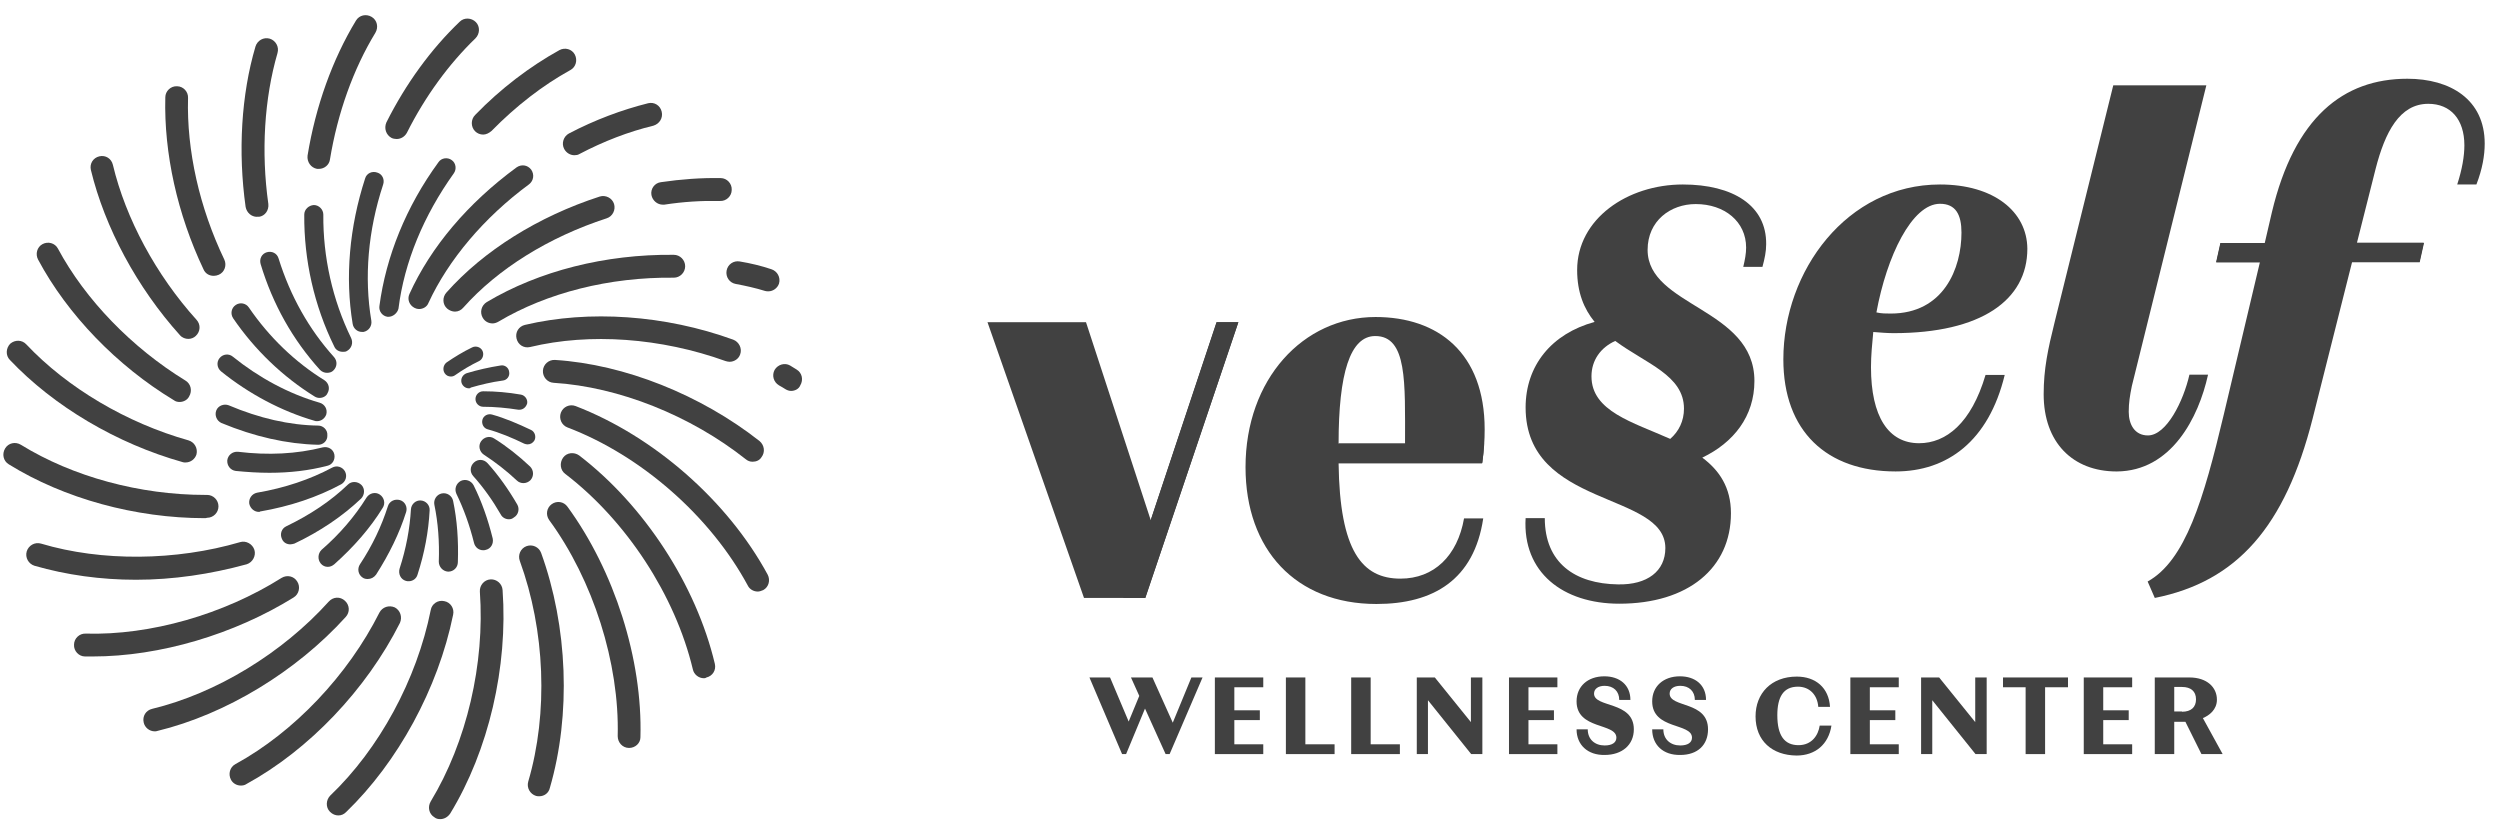 <svg xmlns="http://www.w3.org/2000/svg" width="185" height="61" viewBox="0 0 185 61" fill="none"><path d="M39.905 58.923C39.824 58.923 39.742 58.923 39.661 58.896C39.227 58.759 38.955 58.295 39.091 57.831C40.583 52.755 40.339 46.641 38.467 41.51C38.304 41.073 38.521 40.582 38.955 40.418C39.389 40.254 39.878 40.473 40.041 40.909C42.021 46.368 42.265 52.891 40.692 58.295C40.61 58.677 40.285 58.923 39.905 58.923Z" fill="#414141"></path><path d="M37.653 38.426C37.409 38.426 37.165 38.289 37.056 38.071C36.459 37.034 35.781 36.079 35.022 35.233C34.75 34.932 34.777 34.496 35.076 34.223C35.374 33.95 35.808 33.977 36.08 34.277C36.894 35.178 37.626 36.215 38.277 37.334C38.467 37.662 38.358 38.098 38.033 38.289C37.897 38.399 37.789 38.426 37.653 38.426Z" fill="#414141"></path><path d="M46.551 55.348C46.063 55.348 45.71 54.938 45.71 54.474C45.846 49.07 43.893 42.929 40.637 38.481C40.366 38.099 40.447 37.58 40.827 37.307C41.207 37.034 41.722 37.116 41.994 37.498C45.466 42.247 47.555 48.797 47.392 54.556C47.392 54.993 47.013 55.348 46.551 55.348Z" fill="#414141"></path><path d="M38.738 35.751C38.576 35.751 38.386 35.696 38.25 35.56C37.463 34.823 36.649 34.195 35.809 33.649C35.483 33.431 35.374 32.994 35.591 32.667C35.809 32.339 36.242 32.23 36.568 32.448C37.49 33.022 38.386 33.731 39.227 34.523C39.498 34.795 39.525 35.232 39.254 35.532C39.118 35.669 38.928 35.751 38.738 35.751Z" fill="#414141"></path><path d="M52.085 50.189C51.705 50.189 51.353 49.916 51.271 49.534C49.969 44.075 46.361 38.535 41.83 35.069C41.451 34.795 41.396 34.25 41.668 33.867C41.939 33.485 42.481 33.431 42.861 33.704C47.663 37.388 51.515 43.284 52.899 49.124C53.007 49.589 52.736 50.025 52.275 50.134C52.194 50.189 52.139 50.189 52.085 50.189Z" fill="#414141"></path><path d="M39.036 32.885C38.955 32.885 38.874 32.858 38.792 32.831C37.897 32.394 36.975 32.012 36.079 31.766C35.781 31.684 35.618 31.357 35.7 31.057C35.781 30.756 36.106 30.593 36.405 30.675C37.382 30.948 38.331 31.357 39.308 31.821C39.579 31.957 39.688 32.312 39.552 32.585C39.443 32.776 39.254 32.885 39.036 32.885Z" fill="#414141"></path><path d="M56.073 43.775C55.775 43.775 55.477 43.612 55.341 43.339C52.574 38.208 47.446 33.704 41.993 31.63C41.559 31.466 41.342 30.975 41.505 30.538C41.668 30.101 42.156 29.883 42.59 30.047C48.396 32.285 53.849 37.061 56.806 42.52C57.023 42.929 56.887 43.448 56.48 43.666C56.345 43.721 56.209 43.775 56.073 43.775Z" fill="#414141"></path><path d="M38.44 30.32C38.413 30.32 38.386 30.32 38.359 30.32C37.49 30.183 36.595 30.101 35.754 30.101C35.456 30.101 35.185 29.856 35.185 29.528C35.185 29.228 35.429 28.955 35.754 28.955C36.677 28.955 37.599 29.037 38.548 29.201C38.847 29.255 39.064 29.555 39.01 29.856C38.928 30.129 38.711 30.32 38.44 30.32Z" fill="#414141"></path><path d="M34.696 28.736C34.452 28.736 34.235 28.573 34.154 28.327C34.072 28.027 34.235 27.727 34.533 27.617C35.347 27.372 36.188 27.181 37.056 27.044C37.355 26.99 37.653 27.208 37.68 27.535C37.735 27.836 37.518 28.136 37.192 28.163C36.378 28.272 35.592 28.463 34.832 28.682C34.805 28.736 34.751 28.736 34.696 28.736Z" fill="#414141"></path><path d="M55.694 34.168C55.504 34.168 55.341 34.113 55.178 33.977C51.109 30.756 45.792 28.627 40.963 28.327C40.502 28.3 40.149 27.89 40.176 27.427C40.203 26.962 40.61 26.608 41.072 26.635C46.226 26.962 51.869 29.228 56.209 32.64C56.562 32.94 56.643 33.458 56.345 33.84C56.209 34.059 55.965 34.168 55.694 34.168Z" fill="#414141"></path><path d="M58.542 28.928C58.379 28.928 58.244 28.873 58.108 28.791C57.972 28.709 57.81 28.6 57.647 28.518C57.24 28.273 57.104 27.781 57.321 27.372C57.566 26.963 58.081 26.826 58.461 27.044C58.624 27.154 58.786 27.235 58.949 27.345C59.356 27.59 59.465 28.109 59.22 28.518C59.112 28.791 58.813 28.928 58.542 28.928Z" fill="#414141"></path><path d="M53.985 26.772C53.876 26.772 53.795 26.744 53.687 26.717C48.912 24.998 43.649 24.616 39.227 25.68C38.766 25.789 38.332 25.516 38.223 25.052C38.114 24.588 38.386 24.151 38.847 24.042C43.595 22.923 49.21 23.305 54.256 25.134C54.69 25.298 54.934 25.789 54.772 26.226C54.663 26.553 54.337 26.772 53.985 26.772Z" fill="#414141"></path><path d="M33.367 27.863C33.177 27.863 33.014 27.782 32.906 27.618C32.743 27.372 32.797 27.017 33.041 26.826C33.638 26.417 34.262 26.035 34.94 25.707C35.212 25.571 35.564 25.68 35.7 25.953C35.835 26.226 35.727 26.581 35.456 26.717C34.832 27.017 34.235 27.372 33.692 27.754C33.584 27.836 33.475 27.863 33.367 27.863Z" fill="#414141"></path><path d="M56.86 21.558C56.779 21.558 56.697 21.558 56.616 21.531C55.91 21.313 55.178 21.149 54.446 21.013C53.984 20.931 53.686 20.494 53.767 20.03C53.849 19.566 54.283 19.266 54.744 19.348C55.558 19.484 56.344 19.675 57.077 19.921C57.511 20.057 57.782 20.521 57.647 20.985C57.538 21.313 57.213 21.558 56.86 21.558Z" fill="#414141"></path><path d="M36.459 23.933C36.161 23.933 35.89 23.797 35.727 23.524C35.483 23.114 35.618 22.596 36.026 22.35C39.878 20.057 44.788 18.802 49.861 18.856C50.322 18.856 50.702 19.239 50.702 19.703C50.702 20.166 50.322 20.549 49.861 20.549C45.087 20.494 40.475 21.668 36.894 23.797C36.758 23.878 36.595 23.933 36.459 23.933Z" fill="#414141"></path><path d="M49.047 15.145C48.64 15.145 48.287 14.844 48.206 14.435C48.124 13.971 48.45 13.534 48.911 13.48C50.403 13.261 51.895 13.152 53.333 13.179C53.794 13.179 54.174 13.589 54.147 14.053C54.147 14.517 53.74 14.899 53.279 14.872C51.95 14.844 50.566 14.926 49.155 15.145C49.128 15.145 49.101 15.145 49.047 15.145Z" fill="#414141"></path><path d="M33.666 23.06C33.476 23.06 33.259 22.978 33.096 22.841C32.743 22.541 32.716 21.995 33.042 21.64C35.782 18.556 39.824 16.018 44.381 14.544C44.816 14.408 45.304 14.653 45.439 15.09C45.575 15.527 45.331 16.018 44.897 16.154C40.611 17.546 36.84 19.894 34.289 22.759C34.127 22.95 33.91 23.06 33.666 23.06Z" fill="#414141"></path><path d="M42.509 11.487C42.211 11.487 41.913 11.324 41.75 11.023C41.533 10.614 41.696 10.095 42.102 9.877C44.029 8.867 46.009 8.13 47.962 7.639C48.423 7.53 48.858 7.803 48.966 8.267C49.075 8.731 48.803 9.167 48.342 9.304C46.524 9.741 44.68 10.45 42.862 11.405C42.781 11.46 42.645 11.487 42.509 11.487Z" fill="#414141"></path><path d="M31.006 22.869C30.898 22.869 30.789 22.841 30.681 22.787C30.301 22.596 30.111 22.159 30.301 21.749C31.875 18.283 34.614 15.035 38.223 12.388C38.575 12.142 39.036 12.197 39.308 12.552C39.552 12.906 39.498 13.37 39.145 13.643C35.808 16.1 33.177 19.238 31.712 22.404C31.603 22.705 31.305 22.869 31.006 22.869Z" fill="#414141"></path><path d="M35.754 9.959C35.537 9.959 35.32 9.877 35.157 9.713C34.832 9.386 34.832 8.84 35.157 8.512C37.056 6.547 39.227 4.91 41.397 3.709C41.804 3.49 42.319 3.627 42.536 4.036C42.753 4.446 42.618 4.964 42.211 5.183C40.176 6.302 38.169 7.857 36.378 9.686C36.188 9.85 35.971 9.959 35.754 9.959Z" fill="#414141"></path><path d="M28.755 23.442C28.727 23.442 28.7 23.442 28.673 23.442C28.293 23.387 28.022 23.032 28.076 22.65C28.565 18.966 30.057 15.281 32.444 12.006C32.661 11.678 33.122 11.624 33.421 11.842C33.746 12.06 33.8 12.524 33.583 12.825C31.359 15.936 29.921 19.375 29.487 22.841C29.406 23.169 29.08 23.442 28.755 23.442Z" fill="#414141"></path><path d="M29.352 10.287C29.217 10.287 29.081 10.259 28.972 10.205C28.566 9.986 28.403 9.495 28.593 9.058C30.03 6.192 31.902 3.627 34.018 1.607C34.344 1.28 34.886 1.307 35.212 1.634C35.538 1.962 35.511 2.508 35.185 2.835C33.232 4.719 31.468 7.12 30.112 9.822C29.949 10.123 29.651 10.287 29.352 10.287Z" fill="#414141"></path><path d="M26.774 24.561C26.449 24.561 26.15 24.315 26.096 23.96C25.526 20.521 25.852 16.809 27.018 13.207C27.127 12.825 27.534 12.634 27.914 12.77C28.293 12.879 28.483 13.289 28.348 13.671C27.235 17.055 26.937 20.521 27.48 23.742C27.534 24.124 27.29 24.479 26.91 24.561C26.855 24.561 26.828 24.561 26.774 24.561Z" fill="#414141"></path><path d="M23.6 12.497C23.546 12.497 23.519 12.497 23.465 12.497C23.003 12.415 22.705 11.979 22.759 11.514C23.356 7.857 24.604 4.391 26.34 1.525C26.584 1.116 27.1 1.007 27.507 1.252C27.914 1.498 28.022 2.016 27.778 2.426C26.15 5.101 24.984 8.348 24.414 11.815C24.36 12.197 24.007 12.497 23.6 12.497Z" fill="#414141"></path><path d="M25.364 26.034C25.093 26.034 24.848 25.898 24.74 25.652C23.248 22.623 22.488 19.238 22.515 15.881C22.515 15.499 22.841 15.199 23.221 15.172C23.601 15.172 23.926 15.499 23.926 15.881C23.899 19.02 24.604 22.186 25.988 25.024C26.151 25.379 26.015 25.789 25.662 25.98C25.581 26.034 25.472 26.034 25.364 26.034Z" fill="#414141"></path><path d="M19.016 16.045C18.609 16.045 18.256 15.745 18.175 15.308C17.605 11.242 17.849 7.011 18.907 3.436C19.043 2.999 19.504 2.726 19.966 2.862C20.4 2.999 20.671 3.463 20.535 3.927C19.559 7.284 19.314 11.242 19.857 15.09C19.911 15.554 19.613 15.991 19.152 16.045C19.097 16.018 19.043 16.045 19.016 16.045Z" fill="#414141"></path><path d="M24.196 27.59C24.006 27.59 23.817 27.509 23.681 27.372C21.674 25.161 20.181 22.514 19.286 19.539C19.178 19.157 19.367 18.775 19.747 18.666C20.127 18.556 20.507 18.747 20.616 19.13C21.484 21.913 22.867 24.37 24.712 26.417C24.983 26.717 24.956 27.154 24.658 27.427C24.549 27.536 24.386 27.59 24.196 27.59Z" fill="#414141"></path><path d="M23.654 29.446C23.519 29.446 23.41 29.419 23.275 29.337C20.942 27.89 18.853 25.898 17.252 23.551C17.035 23.223 17.116 22.787 17.442 22.568C17.767 22.35 18.201 22.432 18.419 22.759C19.911 24.943 21.837 26.799 24.007 28.136C24.333 28.354 24.441 28.764 24.224 29.119C24.143 29.31 23.898 29.446 23.654 29.446Z" fill="#414141"></path><path d="M15.815 20.412C15.489 20.412 15.191 20.248 15.055 19.921C13.129 15.854 12.125 11.351 12.233 7.202C12.233 6.738 12.64 6.356 13.102 6.383C13.563 6.383 13.943 6.793 13.915 7.257C13.807 11.133 14.757 15.363 16.601 19.211C16.791 19.621 16.628 20.139 16.194 20.33C16.059 20.385 15.95 20.412 15.815 20.412Z" fill="#414141"></path><path d="M13.942 25.079C13.725 25.079 13.481 24.997 13.318 24.806C10.144 21.286 7.757 16.837 6.726 12.579C6.617 12.115 6.889 11.678 7.35 11.569C7.811 11.46 8.245 11.733 8.354 12.197C9.303 16.182 11.555 20.358 14.539 23.66C14.865 24.015 14.838 24.534 14.485 24.861C14.349 24.997 14.132 25.079 13.942 25.079Z" fill="#414141"></path><path d="M23.465 31.166C23.41 31.166 23.329 31.166 23.275 31.138C20.833 30.429 18.419 29.146 16.357 27.481C16.059 27.235 16.004 26.799 16.248 26.498C16.493 26.198 16.927 26.144 17.225 26.389C19.151 27.945 21.376 29.146 23.655 29.801C24.034 29.91 24.252 30.292 24.143 30.674C24.034 30.975 23.763 31.166 23.465 31.166Z" fill="#414141"></path><path d="M13.291 29.746C13.155 29.746 12.993 29.719 12.857 29.61C8.652 27.072 4.99 23.278 2.819 19.211C2.602 18.802 2.738 18.283 3.145 18.065C3.552 17.846 4.067 17.983 4.284 18.392C6.319 22.186 9.764 25.734 13.725 28.163C14.132 28.409 14.241 28.927 13.996 29.337C13.861 29.61 13.562 29.746 13.291 29.746Z" fill="#414141"></path><path d="M23.546 32.913C21.212 32.858 18.825 32.312 16.384 31.302C16.031 31.139 15.868 30.729 16.004 30.374C16.139 30.02 16.573 29.856 16.926 29.992C19.178 30.948 21.429 31.466 23.546 31.493C23.925 31.493 24.251 31.821 24.224 32.203C24.251 32.612 23.925 32.913 23.546 32.913Z" fill="#414141"></path><path d="M13.726 34.223C13.644 34.223 13.563 34.223 13.509 34.195C8.653 32.831 3.986 30.074 0.731 26.635C0.405 26.308 0.433 25.762 0.758 25.434C1.111 25.134 1.626 25.134 1.952 25.489C4.99 28.709 9.385 31.302 13.943 32.585C14.404 32.721 14.648 33.185 14.54 33.622C14.431 33.977 14.105 34.223 13.726 34.223Z" fill="#414141"></path><path d="M19.938 34.987C19.124 34.987 18.283 34.932 17.442 34.85C17.062 34.796 16.791 34.468 16.818 34.059C16.872 33.677 17.198 33.404 17.605 33.431C19.857 33.704 21.946 33.595 23.899 33.103C24.279 33.022 24.659 33.24 24.74 33.622C24.821 34.004 24.604 34.386 24.224 34.468C22.868 34.823 21.43 34.987 19.938 34.987Z" fill="#414141"></path><path d="M15.163 38.344C10.036 38.344 4.746 36.897 0.649 34.359C0.242 34.113 0.134 33.595 0.378 33.185C0.622 32.776 1.138 32.667 1.545 32.912C5.397 35.287 10.361 36.624 15.19 36.624C15.245 36.624 15.272 36.624 15.326 36.624C15.787 36.624 16.167 37.006 16.167 37.47C16.167 37.934 15.787 38.316 15.326 38.316C15.245 38.344 15.19 38.344 15.163 38.344Z" fill="#414141"></path><path d="M19.151 37.88C18.826 37.88 18.527 37.634 18.446 37.279C18.392 36.897 18.636 36.542 19.016 36.461C21.078 36.106 22.949 35.478 24.577 34.605C24.93 34.414 25.337 34.55 25.527 34.878C25.716 35.232 25.581 35.642 25.255 35.833C23.492 36.788 21.457 37.471 19.233 37.853C19.233 37.88 19.206 37.88 19.151 37.88Z" fill="#414141"></path><path d="M10.063 42.902C7.459 42.902 4.908 42.547 2.548 41.865C2.114 41.728 1.843 41.264 1.978 40.8C2.114 40.364 2.575 40.091 3.037 40.227C7.513 41.565 13.02 41.51 17.767 40.118C18.201 39.982 18.69 40.255 18.826 40.691C18.961 41.128 18.69 41.619 18.256 41.756C15.57 42.493 12.803 42.902 10.063 42.902Z" fill="#414141"></path><path d="M21.484 40.282C21.213 40.282 20.969 40.145 20.86 39.872C20.698 39.518 20.833 39.108 21.186 38.944C22.949 38.098 24.496 37.061 25.744 35.86C26.015 35.587 26.476 35.615 26.747 35.888C27.019 36.16 26.991 36.624 26.72 36.897C25.337 38.208 23.682 39.327 21.783 40.227C21.674 40.255 21.566 40.282 21.484 40.282Z" fill="#414141"></path><path d="M6.862 48.579C6.672 48.579 6.482 48.579 6.292 48.579C5.831 48.579 5.451 48.17 5.478 47.706C5.478 47.242 5.885 46.86 6.346 46.887C11.121 47.023 16.547 45.468 20.833 42.766C21.24 42.52 21.755 42.629 21.999 43.039C22.244 43.421 22.135 43.967 21.728 44.212C17.333 46.941 11.826 48.579 6.862 48.579Z" fill="#414141"></path><path d="M24.251 41.947C24.061 41.947 23.871 41.865 23.736 41.701C23.492 41.401 23.519 40.964 23.79 40.691C25.146 39.517 26.259 38.207 27.127 36.815C27.344 36.488 27.778 36.379 28.104 36.597C28.429 36.815 28.538 37.252 28.32 37.58C27.398 39.081 26.177 40.473 24.739 41.755C24.577 41.892 24.414 41.947 24.251 41.947Z" fill="#414141"></path><path d="M11.447 54.119C11.067 54.119 10.715 53.846 10.633 53.464C10.525 53 10.796 52.564 11.257 52.455C16.005 51.308 20.888 48.333 24.333 44.512C24.659 44.157 25.174 44.13 25.527 44.458C25.88 44.785 25.907 45.304 25.581 45.658C21.919 49.698 16.71 52.864 11.637 54.092C11.583 54.119 11.501 54.119 11.447 54.119Z" fill="#414141"></path><path d="M27.208 42.847C27.073 42.847 26.937 42.82 26.829 42.738C26.503 42.52 26.422 42.083 26.639 41.756C27.561 40.364 28.239 38.917 28.701 37.471C28.809 37.088 29.216 36.897 29.596 37.007C29.976 37.116 30.165 37.525 30.057 37.88C29.569 39.436 28.809 40.991 27.832 42.52C27.67 42.738 27.453 42.847 27.208 42.847Z" fill="#414141"></path><path d="M17.823 58.132C17.524 58.132 17.226 57.968 17.09 57.695C16.873 57.285 17.009 56.767 17.416 56.548C21.756 54.174 25.744 49.971 28.077 45.331C28.294 44.922 28.782 44.758 29.216 44.949C29.623 45.167 29.786 45.658 29.596 46.095C27.101 51.035 22.868 55.484 18.229 58.022C18.121 58.104 17.958 58.132 17.823 58.132Z" fill="#414141"></path><path d="M30.247 43.011C30.165 43.011 30.111 43.011 30.03 42.984C29.65 42.875 29.46 42.465 29.568 42.083C30.057 40.582 30.328 39.108 30.409 37.689C30.436 37.307 30.762 37.007 31.142 37.034C31.522 37.061 31.82 37.389 31.793 37.771C31.712 39.327 31.413 40.937 30.898 42.52C30.816 42.82 30.545 43.011 30.247 43.011Z" fill="#414141"></path><path d="M25.039 60.342C24.822 60.342 24.605 60.26 24.415 60.069C24.089 59.742 24.116 59.196 24.442 58.868C28.05 55.429 30.844 50.298 31.875 45.14C31.956 44.676 32.418 44.376 32.879 44.485C33.34 44.567 33.638 45.031 33.53 45.495C32.418 50.953 29.433 56.412 25.608 60.097C25.445 60.26 25.256 60.342 25.039 60.342Z" fill="#414141"></path><path d="M33.176 42.301H33.149C32.77 42.274 32.471 41.947 32.471 41.565C32.525 40.091 32.417 38.671 32.145 37.361C32.064 36.979 32.308 36.597 32.688 36.515C33.068 36.433 33.448 36.679 33.529 37.061C33.828 38.48 33.936 40.009 33.882 41.592C33.882 42.001 33.556 42.301 33.176 42.301Z" fill="#414141"></path><path d="M32.58 60.615C32.417 60.615 32.281 60.588 32.145 60.479C31.739 60.233 31.63 59.715 31.874 59.305C34.533 54.911 35.889 49.125 35.51 43.775C35.482 43.311 35.835 42.902 36.296 42.874C36.757 42.847 37.164 43.202 37.191 43.666C37.598 49.343 36.161 55.539 33.312 60.206C33.122 60.479 32.851 60.615 32.58 60.615Z" fill="#414141"></path><path d="M35.755 40.718C35.429 40.718 35.158 40.5 35.077 40.173C34.751 38.862 34.317 37.662 33.774 36.543C33.612 36.188 33.747 35.778 34.1 35.587C34.453 35.423 34.859 35.56 35.049 35.915C35.646 37.116 36.108 38.426 36.46 39.845C36.541 40.227 36.325 40.609 35.945 40.691C35.863 40.718 35.809 40.718 35.755 40.718Z" fill="#414141"></path><path d="M85.154 38.491L80.364 23.843H73.074L80.216 44.248H84.751L91.639 23.843H90.028L85.154 38.491Z" fill="#414141"></path><path d="M109.865 31.775C109.865 26.103 106.41 23.459 101.79 23.459C96.429 23.459 92.169 28.065 92.169 34.568C92.169 40.687 95.899 44.695 101.854 44.695C106.071 44.695 109.08 42.904 109.759 38.363H108.339C107.851 41.135 106.114 42.819 103.634 42.819C100.794 42.819 99.141 40.772 99.056 34.291H109.674C109.822 33.352 109.865 32.542 109.865 31.775ZM103.973 32.819H99.056C99.056 27.638 99.904 24.867 101.769 24.867C104.143 24.867 103.973 28.299 103.973 32.819Z" fill="#414141"></path><path d="M124.529 13.652C120.439 13.652 116.709 16.189 116.709 19.984C116.709 21.647 117.218 22.862 118.002 23.822C114.802 24.696 112.895 27.062 112.895 30.154C112.895 37.616 123.236 36.358 123.236 40.559C123.236 42.264 121.901 43.288 119.74 43.245C116.54 43.203 114.314 41.646 114.314 38.341H112.895C112.661 42.35 115.65 44.674 119.824 44.674C124.932 44.674 128.09 42.03 128.09 37.979C128.09 36.06 127.221 34.802 125.97 33.864C128.28 32.755 129.827 30.815 129.827 28.192C129.827 22.798 121.923 22.692 121.923 18.491C121.923 16.338 123.618 15.101 125.483 15.101C127.623 15.101 129.213 16.402 129.213 18.321C129.213 18.769 129.128 19.216 129.001 19.749H130.421C130.59 19.131 130.696 18.598 130.696 18.086C130.739 15.208 128.238 13.652 124.529 13.652ZM117.769 27.851C117.769 26.657 118.447 25.719 119.528 25.229C121.795 26.913 124.614 27.766 124.614 30.239C124.614 31.156 124.233 31.924 123.597 32.478C120.821 31.241 117.769 30.431 117.769 27.851Z" fill="#414141"></path><path d="M143.56 13.652C136.672 13.652 131.968 20.048 131.968 26.593C131.968 31.902 135.168 34.887 140.275 34.887C144.09 34.887 147.163 32.649 148.349 27.745H146.93C145.87 31.327 144.005 32.798 142.013 32.798C139.745 32.798 138.453 30.836 138.453 27.169C138.453 26.316 138.537 25.463 138.622 24.568C139.152 24.611 139.682 24.653 140.127 24.653C146.612 24.653 150.024 22.201 150.024 18.406C150.002 15.656 147.544 13.652 143.56 13.652ZM139.915 23.203C139.555 23.203 139.216 23.203 138.855 23.118C139.618 18.96 141.483 15.08 143.56 15.08C144.726 15.08 145.149 15.89 145.149 17.212C145.149 19.856 143.836 23.203 139.915 23.203Z" fill="#414141"></path><path d="M163.396 27.724H162.018C161.573 29.685 160.323 32.222 158.945 32.222C157.971 32.222 157.526 31.412 157.526 30.474C157.526 29.813 157.61 29.28 157.759 28.555L163.269 6.317H156.381L152.037 23.865C151.549 25.826 151.231 27.297 151.231 29.174C151.231 32.734 153.372 34.888 156.636 34.888C160.683 34.866 162.697 30.901 163.396 27.724Z" fill="#414141"></path><path d="M178.146 5.827C173.399 5.827 169.797 8.684 168.122 15.699L167.592 17.98H164.308L163.99 19.409H167.232L164.562 30.666C163.057 36.998 161.722 41.476 158.925 43.032L159.455 44.248C165.537 43.032 169.097 38.981 171.132 30.986L174.056 19.387H179.036L179.354 17.959H174.416L175.794 12.501C176.493 9.772 177.574 7.682 179.693 7.682C181.346 7.682 182.364 8.833 182.364 10.752C182.364 11.562 182.194 12.543 181.834 13.652H183.254C183.699 12.501 183.868 11.498 183.868 10.624C183.868 7.362 181.325 5.827 178.146 5.827Z" fill="#414141"></path><path d="M85.154 38.491L83.119 44.248H84.751L91.638 23.843H90.028L85.154 38.491Z" fill="#414141"></path><path d="M167.613 17.98H164.329L164.011 19.409H167.253H174.056H179.057L179.375 17.98H174.416H167.613Z" fill="#414141"></path><path d="M99.077 32.819V34.248H109.695C109.758 33.758 109.801 33.267 109.822 32.819H99.077Z" fill="#414141"></path><path d="M88.989 50.132L86.552 55.803H86.255L84.73 52.434L83.331 55.803H83.034L80.618 50.132H82.144L83.522 53.394L84.306 51.496L83.691 50.132H85.281L86.785 53.479L88.163 50.132H88.989V50.132Z" fill="#414141"></path><path d="M91.341 50.857V52.562H93.228V53.287H91.341V55.078H93.482V55.803H89.9V50.132H93.482V50.857H91.341V50.857Z" fill="#414141"></path><path d="M98.759 55.078V55.803H95.156V50.132H96.597V55.078H98.759V55.078Z" fill="#414141"></path><path d="M103.591 55.078V55.803H99.988V50.132H101.429V55.078H103.591V55.078Z" fill="#414141"></path><path d="M109.695 50.132V55.803H108.868L105.668 51.816V55.803H104.842V50.132H106.177L108.847 53.437V50.132H109.695Z" fill="#414141"></path><path d="M147.014 50.132V55.803H146.188L142.988 51.816V55.803H142.161V50.132H143.496L146.167 53.437V50.132H147.014Z" fill="#414141"></path><path d="M113.106 50.857V52.562H114.992V53.287H113.106V55.078H115.247V55.803H111.665V50.132H115.247V50.857H113.106V50.857Z" fill="#414141"></path><path d="M116.666 53.97H117.493C117.493 54.716 118.022 55.164 118.743 55.164C119.294 55.164 119.612 54.951 119.612 54.588C119.612 53.48 116.666 54.013 116.666 51.902C116.666 50.793 117.493 50.047 118.722 50.047C119.845 50.047 120.65 50.687 120.65 51.795H119.824C119.824 51.156 119.4 50.751 118.743 50.751C118.255 50.751 117.959 50.985 117.959 51.326C117.959 52.392 120.904 51.859 120.904 53.97C120.904 55.121 120.036 55.867 118.743 55.867C117.493 55.889 116.666 55.121 116.666 53.97Z" fill="#414141"></path><path d="M122.262 53.97H123.088C123.088 54.716 123.618 55.164 124.339 55.164C124.89 55.164 125.207 54.951 125.207 54.588C125.207 53.48 122.262 54.013 122.262 51.902C122.262 50.793 123.088 50.047 124.317 50.047C125.441 50.047 126.246 50.687 126.246 51.795H125.419C125.419 51.156 124.996 50.751 124.339 50.751C123.851 50.751 123.554 50.985 123.554 51.326C123.554 52.392 126.394 51.859 126.394 53.97C126.394 55.121 125.631 55.867 124.339 55.867C123.067 55.889 122.262 55.121 122.262 53.97Z" fill="#414141"></path><path d="M129.911 53.01C129.911 51.305 131.077 50.068 132.963 50.068C134.362 50.068 135.336 50.9 135.421 52.307H134.552C134.489 51.433 133.917 50.814 133.048 50.814C131.967 50.814 131.522 51.582 131.522 52.925C131.522 54.439 132.052 55.142 133.09 55.142C134.065 55.142 134.552 54.418 134.658 53.693H135.527C135.315 55.078 134.34 55.91 132.942 55.91C131.14 55.889 129.911 54.823 129.911 53.01Z" fill="#414141"></path><path d="M138.368 50.857V52.562H140.254V53.287H138.368V55.078H140.508V55.803H136.927V50.132H140.508V50.857H138.368V50.857Z" fill="#414141"></path><path d="M153.011 50.857H151.337V55.803H149.896V50.857H148.222V50.132H153.032V50.857H153.011Z" fill="#414141"></path><path d="M155.639 50.857V52.562H157.525V53.287H155.639V55.078H157.78V55.803H154.198V50.132H157.78V50.857H155.639V50.857Z" fill="#414141"></path><path d="M161.721 53.415H160.894V55.803H159.453V50.132H162.017C163.31 50.132 164.052 50.857 164.052 51.774C164.052 52.52 163.48 52.946 163.013 53.138L164.476 55.803H162.907L161.721 53.415ZM161.466 52.669C162.145 52.669 162.505 52.328 162.505 51.752C162.505 51.155 162.123 50.835 161.466 50.835H160.894V52.648H161.466V52.669Z" fill="#414141"></path></svg>